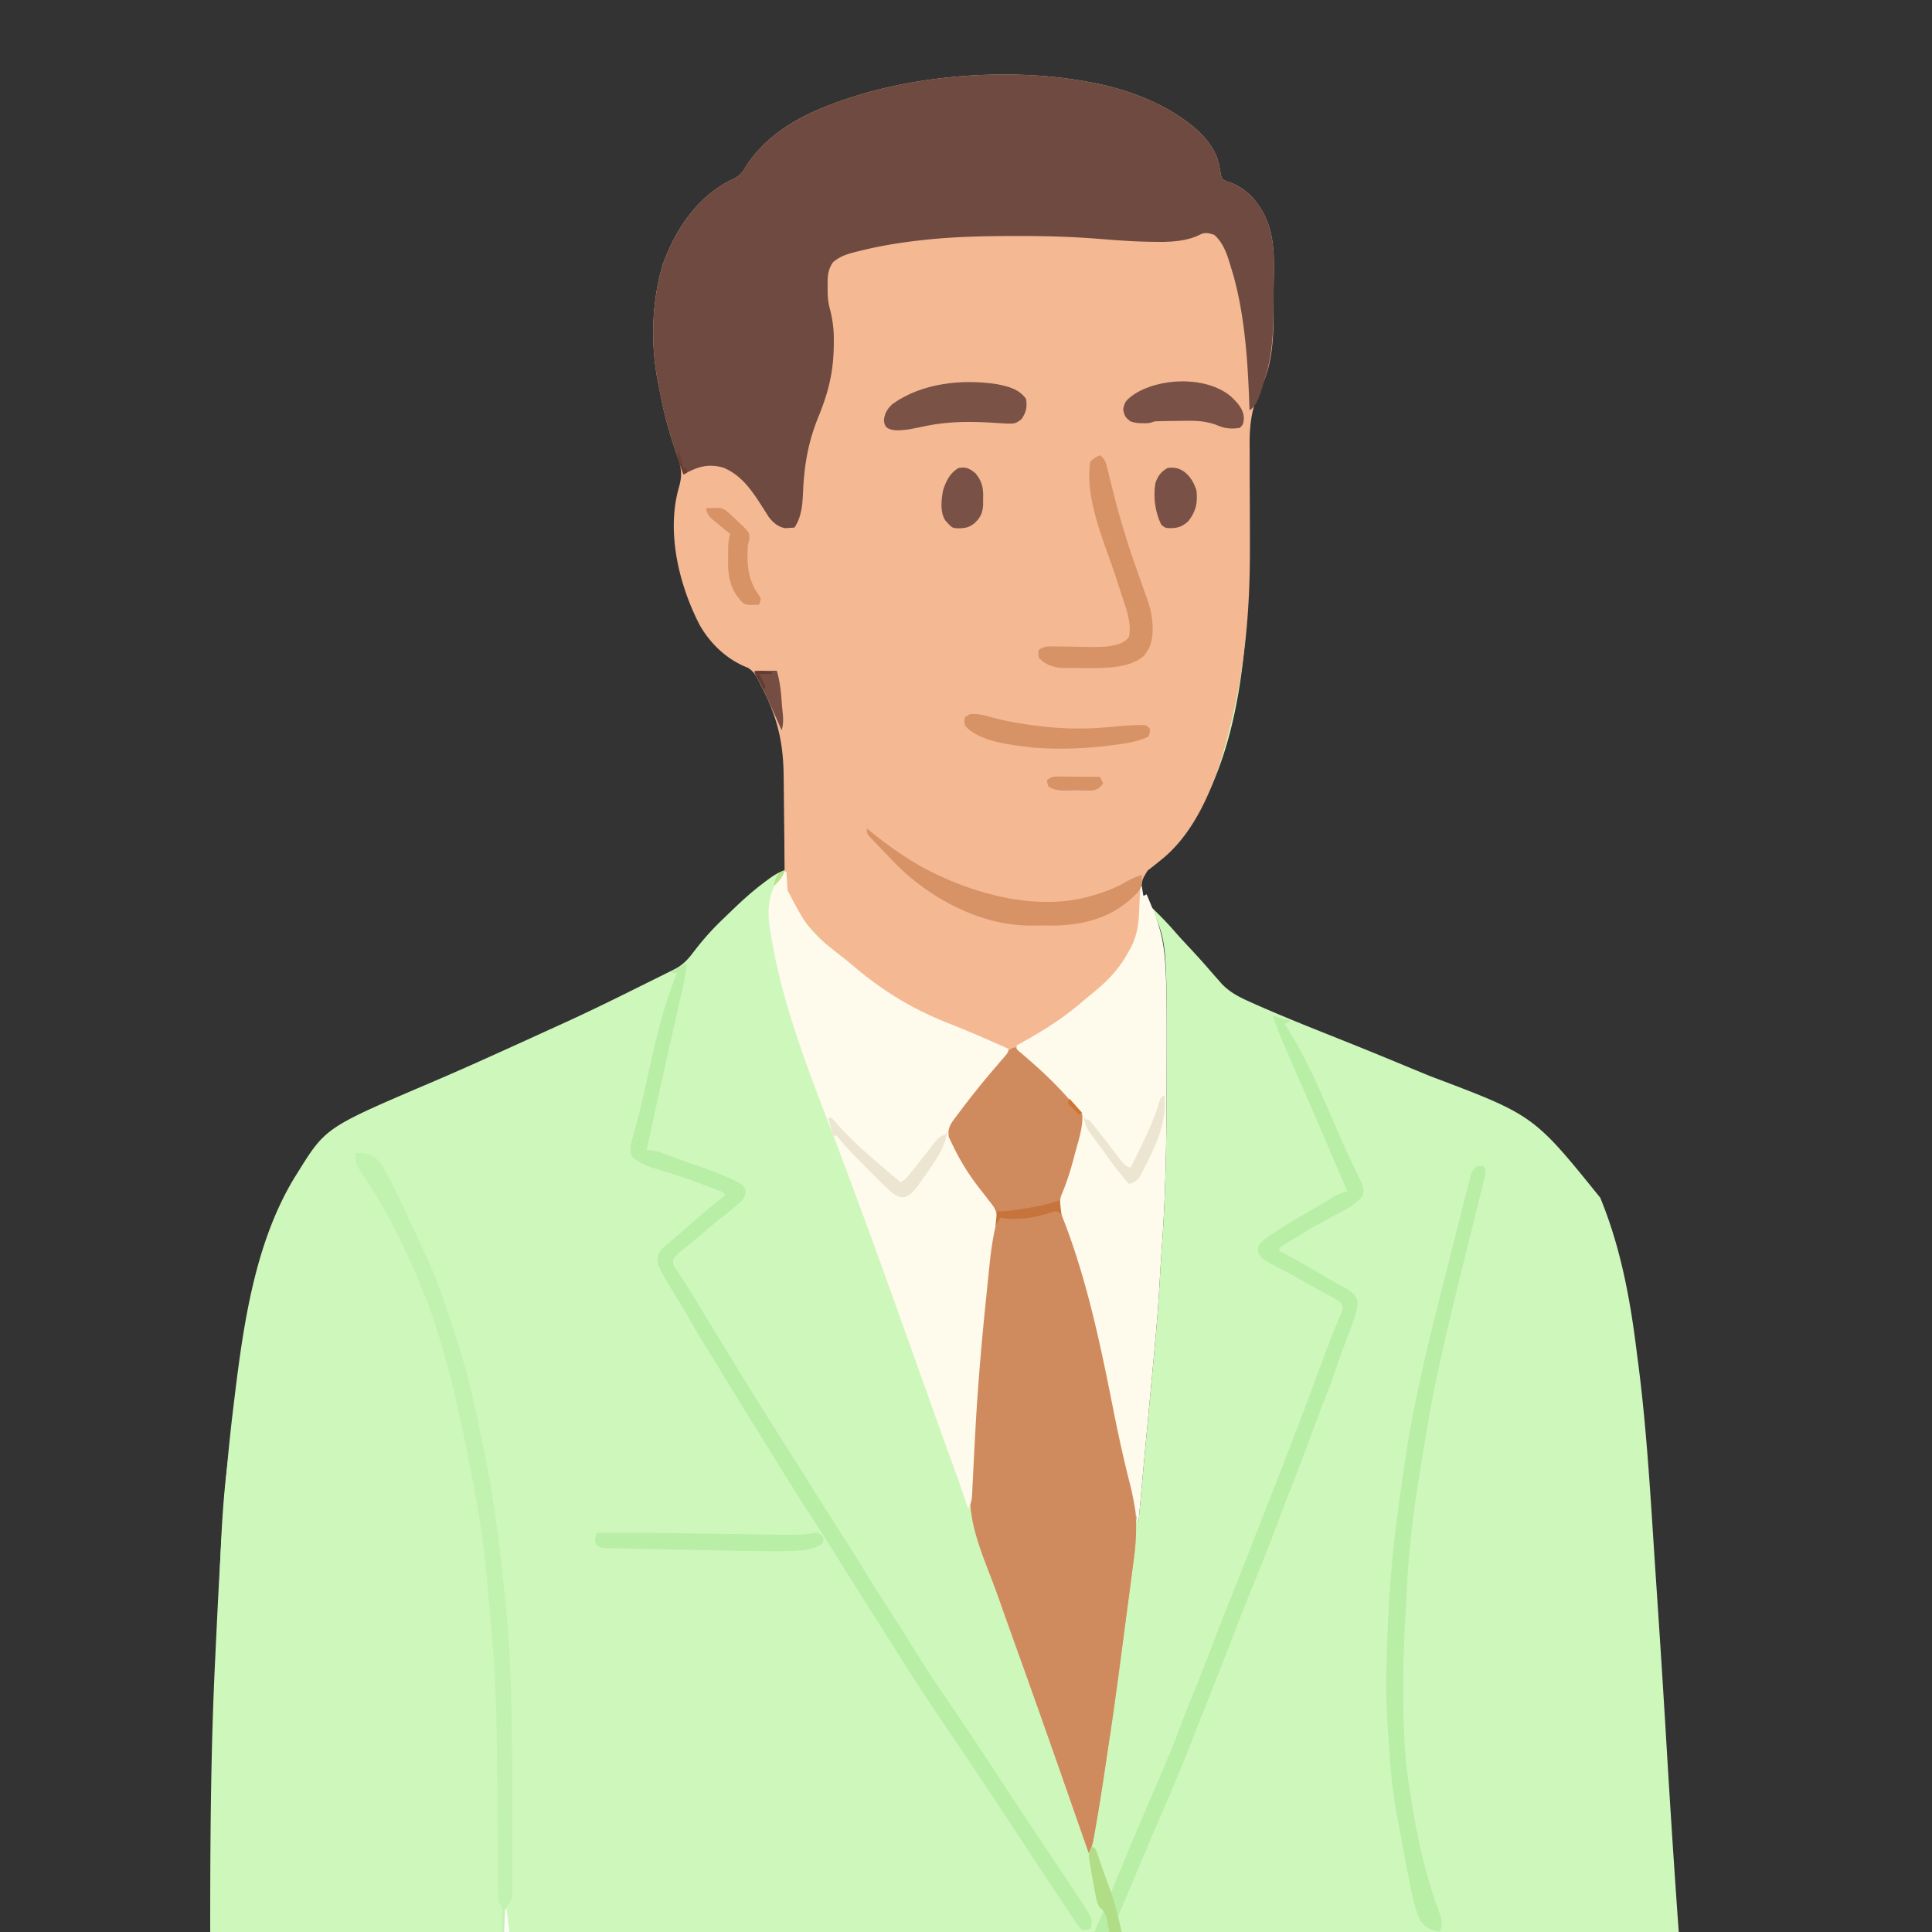 <svg xmlns="http://www.w3.org/2000/svg" width="900" height="900" fill="none"><rect width="100%" height="100%" fill="#333333" stroke="none"/><g clip-path="url(#a)"><path fill="#CEF7BB" d="M795.549 1121H109.443c-.447-9.4-.905-18.78-1.509-28.17l-.218-3.43c-.154-2.43-.309-4.85-.465-7.28q-.371-5.82-.74-11.64-1.202-18.93-2.439-37.86c-.236-3.6-.47-7.21-.704-10.81l-.031-.48c-.19-2.93-.382-5.85-.576-8.78a2864 2864 0 0 1-1.308-20.781 2899 2899 0 0 0-.542-8.852c-1.8-29.049-2.27-57.962-2.158-87.054q.021-5.916.024-11.832l.001-1.694.001-1.691c.022-35.788.475-71.532 2.188-107.284l.295-6.242c3.017-101.711 3.017-101.711 45.633-230.612l1.58-1.766c12.309-13.056 30.355-20.585 46.635-27.347 3.945-1.64 7.877-3.31 11.809-4.98l.199-.085 2.429-1.03c7.521-3.203 14.954-6.579 22.362-10.034l1.801-.84q3.513-1.64 7.025-3.283a903 903 0 0 1 11.409-5.23l1.558-.701 3.083-1.388c11.813-5.325 23.487-10.911 35.102-16.653a394 394 0 0 1 9.604-4.564c10.852-4.986 19.443-9.096 25.918-19.515 1.272-1.582 2.635-3.065 4.026-4.543l1.022-1.096a404 404 0 0 1 3.191-3.353l1.177-1.227c8.364-8.67 17.899-18.056 28.784-23.502q.027-10.446.039-20.892.005-4.851.018-9.704.012-4.693.014-9.387.002-1.779.009-3.558c.066-20.209.066-20.209-3.029-26.944l-.686-1.57a267 267 0 0 0-2.357-5.127l-.92-1.984a482 482 0 0 0-2.919-6.119l-.924-1.939c-2.423-4.867-4.968-7.406-9.983-9.629-13.302-6.495-19.834-18.628-24.765-31.988-4.89-15.737-7.998-36.068-2.294-51.986 1.676-5.544-1.562-11.863-3.277-17.094-9.849-30.619-14.906-66.07.082-95.869 2.548-4.866 5.471-9.27 9.047-13.443l1.741-2.198c1.948-2.335 4.17-4.218 6.592-6.044l1.28-.985c2.657-1.997 5.325-3.587 8.317-5.057 4.239-2.188 5.912-4.929 8.286-8.945C362.682 56.233 388 46.988 409.387 42.74a313 313 0 0 1 8.41-1.425c1.694-.267 3.385-.547 5.076-.828 16.666-2.733 33.288-3.971 50.174-3.983l2.101-.001c30.191.035 61.568 5.584 84.412 26.79 4.239 4.526 6.71 8.919 7.537 15.081.64 3.342 1.096 4.46 3.806 6.598 1.795 1.06 3.636 1.962 5.524 2.84 8.014 4.03 11.978 11.375 14.843 19.614 2.133 7.65 1.395 15.758 1.308 23.624q-.022 2.477-.031 4.955v.001c.39 22.968.39 22.968-5.98 44.722-5.051 10.073-5.301 19.146-5.16 30.261q0 2.75-.008 5.501c-.009 4.804.016 9.606.05 14.41.056 8.552.056 17.105.052 25.658l.001 2.769c-.022 44.575-4.55 103.413-37.119 137.333-3.479 3.414-6.971 6.742-10.992 9.508-2.96 2.868-2.352 7.878-2.49 11.811l-.136 2.899q-.136 2.97-.229 5.942c-.352 6.819-1.849 11.688-5.385 17.518l-.844 1.455c-4.398 7.35-9.816 12.432-16.427 17.741a197 197 0 0 0-4.336 3.618c-9.25 7.946-19.39 14.083-30.075 19.899 0 1.498 0 1.498.995 2.502l1.439 1.197c9.141 7.788 17.933 15.921 25.42 25.338 1.358 1.686 1.358 1.686 2.856 3.185.334 5.736-1.672 11.663-3.16 17.128a510 510 0 0 0-1.159 4.364c-1.483 5.524-3.22 10.789-5.46 16.053-1.536 4.711-.299 8.196 1.493 12.614 10.497 27.376 16.725 56.885 22.394 85.591 2.477 12.523 5.18 24.987 8.362 37.349 1.344 5.444 2.191 10.938 2.997 16.486h.749l.191-2.123.789-8.711.382-4.213q1.348-14.919 2.751-29.833l.001-.006c4.81-51.134 4.81-51.135 6.017-72.075.241-4.158.521-8.311.82-12.466 1.644-23.1 2.022-46.152 2.058-69.302q.008-3.44.022-6.881c.231-65.255.231-65.255-7.788-81.391l.749.75 1.527 1.501c3.353 3.319 6.61 6.658 9.676 10.242 1.975 2.253 4.018 4.44 6.062 6.629l.337.361c3.003 3.221 5.971 6.46 8.853 9.789a669 669 0 0 0 4.723 5.386l1.621 1.838c4.134 4.296 8.668 6.402 14.061 8.793l1.366.61c14.366 6.402 29.03 12.119 43.626 17.971 6.958 2.792 13.9 5.625 20.829 8.489l1.53.633q2.945 1.218 5.89 2.438 4.973 2.059 9.954 4.101c47.967 18.085 47.967 18.085 78.998 56.528 9.36 22.626 13.9 46.77 16.898 70.978.251 2.013.517 4.023.783 6.033 4.017 31.009 5.751 62.299 7.805 93.485q.38 5.753.765 11.506l.11 1.637.109 1.635a8920 8920 0 0 1 4.564 72.162c.573 9.73 1.182 19.458 1.8 29.185l.188 2.956c2.35 36.921 5.078 73.814 7.824 110.708l.135 1.825c.491 6.588.988 13.175 1.502 19.761a2265 2265 0 0 1 2.242 31.663l.186 2.9c2.255 35.52 3.629 71.1 5.198 106.65"/><path fill="#CEF7BB" d="M365.609 405.372c-3.585 1.182-6.294 3.181-9.269 5.433l-1.588 1.199c-5.236 4.026-10.046 8.443-14.773 13.05a556 556 0 0 1-3.912 3.762c-5.022 4.85-9.444 9.95-13.647 15.525-2.488 3.188-4.699 5.406-8.331 7.217l-2.159 1.087-2.334 1.151-2.435 1.218q-3.916 1.952-7.84 3.89l-2.695 1.339c-12.043 5.988-24.109 11.902-36.37 17.434a2024 2024 0 0 0-8.487 3.862 4945 4945 0 0 1-17.239 7.832l-4.37 1.978c-9.815 4.443-19.658 8.81-29.57 13.031-48.888 20.875-48.888 20.875-61.935 41.87l-1.556 2.479c-19.043 31.458-24.083 71.036-28.405 106.926l-.234 1.942c-4.444 37.082-6.294 74.361-8.047 111.648q-.144 3.056-.291 6.11c-1.807 37.936-2.15 75.889-2.195 113.862l-.002 1.72c-.046 38.602.862 76.995 3.566 115.513.392 5.58.764 11.17 1.13 16.75l.172 2.63.348 5.32c.987 15.06 2.004 30.13 3.05 45.19.51 7.35 1.015 14.7 1.466 22.05l.106 1.71c.156 2.56.31 5.13.459 7.69l.159 2.65.13 2.26c.22 2.77.587 5.54.932 8.3h402.226l2.996-21.73.843-6c1.796-13.39 2.844-26.81 3.792-40.27l.192-2.67c1.935-27.13 2.039-54.275 2.012-81.469q-.005-6.538.003-13.076.002-5.118-.001-10.236l.002-4.824c.019-22.066.019-22.066-1.992-31.454l-.333-1.613q-.345-1.648-.699-3.295a438 438 0 0 1-1.045-5.069q-.341-1.616-.685-3.23l-.615-2.925-.725-2.189-2.247-.749a45 45 0 0 1-1.451-5.386l-.362-1.646c-.672-3.121-1.286-6.234-1.774-9.389-1.699-10.823-4.836-20.781-8.538-31.069q-.902-2.551-1.802-5.104-1.847-5.235-3.716-10.463a3301 3301 0 0 1-5.182-14.638 6741 6741 0 0 0-15.253-42.82c-4.361-12.125-8.664-24.269-12.961-36.417l-.775-2.191q-.751-2.127-1.498-4.256c-1.121-3.195-2.261-6.379-3.475-9.541-2.349-6.183-3.796-11.619-3.509-18.305l.054-2.55c.075-2.852.193-5.699.32-8.549l.131-3.202c.325-7.82.766-15.63 1.253-23.441q.164-2.649.321-5.299c1.045-17.337 2.706-34.611 4.488-51.885q.258-2.514.513-5.029.41-4.017.835-8.032.23-2.187.451-4.374c.62-5.756 1.583-11.309 2.87-16.946.513-3.35.206-5.288-1.634-8.122l-1.644-2.09-1.84-2.394a2885 2885 0 0 0-3.027-3.89c-5.369-6.937-9.531-13.944-13.203-21.91l-.749-1.499c-.505-3.141.066-4.901 1.787-7.464a200 200 0 0 1 2.473-3.308l1.328-1.786c5.208-6.947 10.681-13.683 16.329-20.276l1.167-1.364q1.092-1.272 2.196-2.533c2.434-2.821 2.434-2.821 2.434-4.483-9.433-4.231-18.885-8.355-28.51-12.13-16.53-6.558-30.622-15.202-44.146-26.836q-1.226-1.021-2.455-2.041c-10.201-8.516-21.458-18.08-27.506-30.181a231 231 0 0 1-.453-7.252c-.22-3.913-.22-3.913-1.045-4.738"/><path fill="#F4B893" d="m395.57 45.684-1.752.576c-18.956 6.349-37.096 15.464-47.557 33.227-1.848 2.464-3.247 3.24-6.025 4.507-15.666 8.013-25.566 22.869-31.459 39.107-5.374 17.805-5.816 38.308-1.96 56.468.4 1.896.757 3.797 1.115 5.702 1.823 9.322 4.448 18.261 7.598 27.216 2.012 5.885 2.369 8.934.644 14.867-5.826 20.764.177 45.408 9.898 64.046 5.037 8.733 12.816 16.02 22.333 19.676 3.205 1.983 4.301 4.56 5.922 7.886l.966 1.907c6.967 13.928 9.622 25.124 9.762 40.756q.025 2.668.058 5.337.065 5.67.122 11.339.067 6.575.144 13.149.028 2.596.051 5.193c.054 5.231.169 10.457.45 15.681l.139 2.684c.555 3.851 2.357 6.203 4.834 9.097l1.375 1.818c7.307 9.453 16.163 17.861 25.589 25.159q1.183.957 2.362 1.92a216 216 0 0 0 14.772 10.959l1.52 1.051c9.738 6.492 20.657 10.815 31.484 15.107q3.616 1.444 7.23 2.892l1.71.682a206 206 0 0 1 8.712 3.697c2.619 1.159 2.619 1.159 4.117 1.159l-2.716 3.325-1.863 2.287a535 535 0 0 1-4.629 5.567c-5.757 6.868-11.119 13.904-16.149 21.323-.897 1.316-.897 1.316-2.231 2.797-1.304 2.115-1.181 3.463-.875 5.915a57 57 0 0 0 2.574 5.667l.817 1.591c4.189 7.96 9.664 15.013 15.211 22.061l1.621 2.154 1.434 1.639c.941 2.438.709 3.297.181 5.808-.872 4.446-1.427 8.881-1.916 13.383l-.278 2.495q-.44 3.98-.872 7.96l-.302 2.761a7608 7608 0 0 0-1.992 18.408l-.207 1.925c-2.504 23.277-4.426 46.799-4.949 70.211-.092 2.175-.303 4.321-.523 6.488-1.246 15.842 4.531 29.284 10.086 43.828 2.273 5.968 4.385 11.994 6.511 18.016 1.164 3.289 2.341 6.572 3.518 9.856l.706 1.969q1.707 4.767 3.418 9.534c8.088 22.55 16.012 45.156 23.906 67.775q3.48 9.967 6.97 19.932c1.293-2.316 1.869-4.405 2.332-7.011l.439-2.454.459-2.665.488-2.786c1.676-9.693 3.15-19.417 4.583-29.149q.58-3.947 1.184-7.892c2.912-19.027 5.347-38.129 7.865-57.212q.69-5.216 1.389-10.431.845-6.324 1.655-12.653.293-2.262.597-4.523c1.857-13.798 1.398-25.739-2.069-39.203-1.994-7.759-3.668-15.554-5.221-23.411-5.629-28.381-12.077-56.551-20.676-84.192l-.484-1.557a969 969 0 0 0-1.38-4.388l-.8-2.527a61 61 0 0 0-2.071-5.192c-2.338-5.698.264-10.921 2.28-16.349 1.934-5.335 3.411-10.77 4.842-16.259l.704-2.658.648-2.526.579-2.252c.435-2.301.58-4.325.41-6.661-1.454-2.032-1.454-2.032-3.418-4.028l-2.095-2.178-1.978-2.037a221 221 0 0 1-2.481-2.904c-14.03-16.132-14.03-16.132-21.487-19.577v-1.498l1.785-.478c3.649-1.375 6.802-3.321 10.105-5.377l2.109-1.311c5.965-3.783 11.434-7.972 16.777-12.582a450 450 0 0 1 4.483-3.801c8.792-7.429 20.721-18.123 21.877-30.392l.164-2.717.187-2.98.188-3.12q.138-2.302.282-4.604.13-2.1.256-4.201c.202-5.478.202-5.478 2.926-9.947q1.25-.993 2.528-1.949 1.344-1.077 2.683-2.16l1.33-1.061c16.755-13.548 25.653-37.251 30.72-57.56q.499-1.992 1.015-3.981c7.022-27.101 9.378-54.357 9.366-82.272l.001-2.778c.003-8.6-.012-17.2-.073-25.801-.033-4.757-.037-9.513-.022-14.27q0-2.678-.033-5.355c-.137-11.008 1.005-19.298 5.965-29.161 5.998-13.332 5.125-28.921 5.201-43.211.017-3.01.072-6.019.138-9.029.246-13.639-.929-25.233-10.662-35.723-3.274-3.041-6.742-5.491-11.081-6.627-2.5-1.2-2.5-1.2-2.978-3.462a494 494 0 0 1-.972-5.12c-2.559-10.477-12.289-18.056-21-23.525-12.227-7.356-25.566-11.798-39.559-14.306l-1.84-.342c-34.39-6.132-76.538-3.187-109.765 7.836"/><path fill="#6F4A40" d="m395.57 45.684-1.752.576c-18.956 6.349-37.096 15.464-47.557 33.227-1.848 2.464-3.247 3.24-6.025 4.508-15.666 8.012-25.566 22.868-31.459 39.106-5.375 17.808-5.816 38.312-1.956 56.475.393 1.875.739 3.757 1.084 5.642 2.364 12.313 6.373 24.008 10.516 35.814l1.479-.805c5.793-3.046 10.381-4.179 16.857-2.444 8.623 3.414 13.595 10.872 18.419 18.411l1.539 2.401 1.363 2.198c2.095 2.681 4.351 4.686 7.783 5.26l4.242-.293c3.86-5.879 3.734-12.348 4.12-19.155.692-12.015 2.804-22.389 7.49-33.58 4.459-11.197 6.602-20.415 6.695-32.55l.023-2.762c-.051-5.21-.696-9.757-2.089-14.769-.773-3.179-.838-6.235-.79-9.493l-.026-1.82c.018-3.701.391-6.381 2.554-9.513 3.402-2.864 6.916-3.89 11.142-4.918l1.916-.48c9.302-2.286 18.531-3.769 28.045-4.812l2.547-.28c13.639-1.415 27.24-1.675 40.943-1.687l2.717-.006c12.186-.009 24.272.352 36.419 1.317l1.992.158 1.963.156c7.601.602 15.148 1.054 22.776 1.091l2.412.031c6.01-.035 12.589-.631 18.028-3.379 2.464-1.218 4.052-.727 6.619.07 4.817 4.082 6.472 10.673 8.239 16.485l.793 2.605c5.543 20.155 6.75 41.781 7.446 62.589 4.119-2.061 5.917-11.06 7.339-15.248 4.077-12.935 3.802-26.406 3.873-39.828.017-3.01.072-6.019.138-9.029.246-13.639-.929-25.233-10.662-35.723-3.274-3.041-6.742-5.491-11.081-6.627-2.5-1.2-2.5-1.2-2.978-3.462a494 494 0 0 1-.972-5.12c-2.559-10.477-12.289-18.056-21-23.525-12.227-7.356-25.566-11.798-39.559-14.306l-1.84-.342c-34.39-6.132-76.538-3.187-109.765 7.836"/><path fill="#CF8B5D" d="M471.626 488.187c-6.768 3.958-11.863 12.34-16.612 18.521a810 810 0 0 1-3.021 3.895 670 670 0 0 0-5.489 7.172l-1.633 2.116-1.457 1.958-1.27 1.683c-1.175 2.309-1.202 3.658-.883 6.232a57 57 0 0 0 2.575 5.667l.816 1.59c4.189 7.961 9.664 15.014 15.212 22.061l1.62 2.155 1.434 1.639c.941 2.438.709 3.296.181 5.808-.871 4.446-1.427 8.881-1.916 13.382l-.277 2.495q-.441 3.98-.873 7.961l-.302 2.761a8085 8085 0 0 0-1.992 18.408l-.207 1.924c-2.504 23.278-4.426 46.8-4.949 70.211-.092 2.176-.303 4.322-.523 6.488-1.246 15.843 4.531 29.285 10.086 43.829 2.273 5.968 4.385 11.993 6.511 18.016 1.164 3.288 2.341 6.572 3.519 9.856l.705 1.968q1.707 4.768 3.418 9.534c8.088 22.551 16.012 45.157 23.906 67.776q3.481 9.967 6.97 19.931c1.293-2.315 1.87-4.404 2.332-7.01l.439-2.454.459-2.666.488-2.785c1.676-9.693 3.15-19.417 4.583-29.149q.58-3.948 1.184-7.892c2.912-19.028 5.347-38.129 7.866-57.212q.689-5.217 1.388-10.431.845-6.324 1.655-12.653.292-2.263.598-4.524c1.856-13.797 1.397-25.738-2.07-39.203-1.994-7.758-3.668-15.553-5.221-23.41-5.629-28.381-12.077-56.552-20.676-84.192l-.484-1.558a969 969 0 0 0-1.38-4.387l-.8-2.528a61 61 0 0 0-2.071-5.191c-2.338-5.698.264-10.921 2.28-16.349 1.934-5.336 3.411-10.77 4.842-16.26l.704-2.657.648-2.527.579-2.251c.436-2.301.58-4.326.41-6.662-1.454-2.031-1.454-2.031-3.418-4.027l-2.095-2.178-1.977-2.038a229 229 0 0 1-2.482-2.903c-5.619-6.461-11.845-12.679-18.491-18.078l-1.425-1.353c-1.571-.895-1.571-.895-3.414-.509"/><path fill="#FEFAEC" d="M366.358 406.121h-1.498c-6.129 7.868-7.573 14.849-6.507 24.63.324 2.195.688 4.377 1.077 6.562l.418 2.395c5.324 29.903 16.673 58.774 27.483 87.058 15.889 41.612 30.781 83.605 45.733 125.561a5616 5616 0 0 0 11.976 33.3 555 555 0 0 1 5.958 17.236c1.286-2.255 1.714-3.98 1.839-6.564l.114-2.158.104-2.339.126-2.453q.133-2.62.259-5.24c.225-4.654.478-9.307.727-13.959l.149-2.825c1.125-21.152 2.952-42.202 5.121-63.27q.26-2.518.514-5.038.41-4.015.835-8.029.23-2.186.451-4.373c.62-5.756 1.583-11.309 2.87-16.946.513-3.351.206-5.289-1.634-8.122l-1.644-2.09-1.84-2.395-3.027-3.889c-5.369-6.937-9.531-13.945-13.203-21.911l-.749-1.498c-.505-3.141.066-4.901 1.787-7.465a205 205 0 0 1 2.473-3.307l1.328-1.786c5.208-6.947 10.681-13.684 16.329-20.276l1.168-1.365q1.09-1.271 2.195-2.532c2.434-2.821 2.434-2.821 2.434-4.484-9.433-4.231-18.885-8.354-28.51-12.13-16.53-6.557-30.622-15.201-44.146-26.836q-1.226-1.022-2.454-2.04c-17.789-13.902-17.789-13.902-27.744-32.787a540 540 0 0 1-.184-3.108l-.098-1.605q-.118-1.96-.23-3.922M531.893 412.865h-.749l-.067 1.921a539 539 0 0 1-.327 7.19 212 212 0 0 0-.125 3.087c-.256 7.456-1.587 12.897-5.474 19.275l-.844 1.454c-4.395 7.352-9.816 12.433-16.427 17.742a197 197 0 0 0-4.336 3.618c-9.25 7.946-19.39 14.083-30.075 19.899 0 1.498 0 1.498.995 2.502l1.439 1.198c9.141 7.787 17.933 15.92 25.42 25.337 1.358 1.686 1.358 1.686 2.856 3.185.334 5.736-1.672 11.663-3.16 17.128a510 510 0 0 0-1.159 4.364c-1.483 5.524-3.22 10.789-5.46 16.053-1.536 4.712-.299 8.196 1.493 12.614 10.497 27.376 16.725 56.886 22.394 85.591 2.477 12.523 5.18 24.987 8.362 37.349 1.344 5.445 2.191 10.939 2.997 16.486h.749l.191-2.123.789-8.71.382-4.214a7850 7850 0 0 1 2.752-29.833c4.81-51.14 4.81-51.14 6.017-72.08.241-4.158.521-8.312.82-12.466 1.644-23.1 2.022-46.153 2.058-69.303q.008-3.44.022-6.88c.226-63.944.226-63.944-9.286-86.637l-1.498.749z"/><path fill="#B8EEA6" d="m319.919 448.834-7.49 3.747c1.498.749 1.498.749 2.996.749l-.635 1.499c-6.396 15.801-9.897 32.481-13.6 49.065l-1.009 4.504-.495 2.21a364 364 0 0 1-4.054 16.109c-2.369 8.692-2.369 8.692-1.18 12.039 4.16 4.098 10.715 5.511 16.104 7.212q2.658.856 5.314 1.716l2.524.813c2.791.92 5.525 1.937 8.266 2.998l2.663.986 2.487.934 2.522.94c2.125.761 2.125.761 3.564 2.385l-1.244.969c-7.671 6.052-14.969 12.544-22.298 19.003-1.05.902-2.141 1.756-3.236 2.602-2.564 2.138-4.54 3.807-4.901 7.239.258 2.833 1.069 4.483 2.467 6.952l1.463 2.597c1.894 3.242 3.868 6.433 5.857 9.618 1.974 3.191 3.828 6.449 5.694 9.704a394 394 0 0 0 8.572 14.247c2.869 4.551 5.656 9.15 8.439 13.754 4.761 7.873 9.572 15.71 14.464 23.503a1877 1877 0 0 1 10.377 16.78 807 807 0 0 0 11.978 18.977c6.664 10.219 13.13 20.568 19.583 30.921a2329 2329 0 0 0 12.201 19.3 2023 2023 0 0 1 5.807 9.168q2.23 3.539 4.466 7.073a2352 2352 0 0 1 2.483 3.937c8.035 12.747 16.419 25.236 24.892 37.694 3.251 4.784 6.458 9.597 9.659 14.414q2.05 3.079 4.106 6.152c5.58 8.353 11.133 16.72 16.616 25.136 6.062 9.303 12.212 18.545 18.383 27.776a1637 1637 0 0 1 4.992 7.525q.93 1.406 1.856 2.815c1.116 1.684 2.174 3.164 3.607 4.597 1.966-.281 1.966-.281 3.745-.75.634-2.16.884-3.377.102-5.52a203 203 0 0 0-7.297-11.674l-2.002-2.992-1.026-1.531q-2.383-3.563-4.758-7.133l-2.808-4.215-3.745-5.619-1.879-2.819a6321 6321 0 0 0-4.588-6.879 2355 2355 0 0 1-10.425-15.745c-15.484-23.582-15.484-23.582-22.909-34.561l-1.457-2.155a3837 3837 0 0 0-6.88-10.133 572 572 0 0 1-15.047-23.382 391 391 0 0 0-6.194-9.751c-5.944-9.127-11.661-18.398-17.409-27.65-4.308-6.926-8.699-13.797-13.101-20.664a1427 1427 0 0 1-10.095-15.992 1653 1653 0 0 0-6.209-9.879l-1.147-1.816-4.534-7.173c-10.47-16.55-20.805-33.174-30.948-49.927-13.615-22.478-13.615-22.478-19.641-31.521-.512-1.788-.512-1.788 0-3.747a43 43 0 0 1 4.634-4.215l2.9-2.383 1.495-1.208a281 281 0 0 0 5.298-4.455 306 306 0 0 1 9.922-8.159c8.433-6.754 8.433-6.754 9.223-10.491-.645-2.58-1.311-2.892-3.511-4.309-7.991-3.95-16.545-6.777-24.927-9.762a840 840 0 0 1-5.821-2.11l-3.426-1.241-1.571-.58c-2.504-.897-4.246-1.294-6.95-1.294q1.754-8.008 3.511-16.017l.545-2.482a5179 5179 0 0 1 6.534-29.422l1.01-4.479q1.627-7.224 3.266-14.445l1.197-5.309.555-2.427c.924-4.111 1.672-8.151 2.108-12.343"/><path fill="#B8EEA6" d="m593.004 473.204 8.06 2.275c-1.331 1.017-1.331 1.017-2.803 1.298l.905 1.353c9.242 14.322 15.806 30.05 22.551 45.646l1.835 4.235.901 2.078a365 365 0 0 0 6.999 15.063c3.956 8.093 3.956 8.093 3.415 11.604-3.318 4.806-9.492 7.423-14.467 10.105q-2.45 1.338-4.898 2.681l-2.327 1.272c-2.57 1.428-5.064 2.939-7.558 4.495l-2.431 1.468-2.268 1.384-2.301 1.396c-1.945 1.146-1.945 1.146-3.054 3.011l1.403.719c8.67 4.506 17.055 9.514 25.464 14.485 1.2.688 2.432 1.323 3.666 1.949 2.919 1.619 5.173 2.888 6.17 6.191.277 2.831-.21 4.604-1.12 7.292l-.951 2.824c-1.253 3.541-2.594 7.046-3.951 10.547-1.341 3.504-2.552 7.052-3.775 10.599a394 394 0 0 1-5.751 15.602c-1.966 5.008-3.841 10.049-5.713 15.093-3.2 8.627-6.458 17.227-9.803 25.799a1863 1863 0 0 0-7.049 18.428 808 808 0 0 1-8.211 20.887c-4.631 11.288-9.044 22.665-13.443 34.046a2305 2305 0 0 1-8.368 21.245 1940 1940 0 0 0-3.986 10.095q-1.528 3.894-3.062 7.785-.853 2.166-1.702 4.333c-5.504 14.028-11.399 27.867-17.388 41.693a1673 1673 0 0 0-6.787 15.971q-1.436 3.407-2.881 6.813a2628 2628 0 0 0-11.612 27.805c-4.212 10.275-8.521 20.507-12.853 30.732a1560 1560 0 0 0-2.749 6.546l-.745 1.781q-.65 1.556-1.296 3.114c-.78 1.862-1.542 3.514-2.681 5.191-1.984.093-1.984.093-3.819-.034-1.027-2.003-1.501-3.151-1.135-5.403a203 203 0 0 1 4.981-12.835l1.406-3.315.721-1.697c1.117-2.63 2.226-5.264 3.337-7.898l1.313-3.111.656-1.556 2.625-6.221 1.317-3.122q1.607-3.81 3.219-7.617a2328 2328 0 0 0 7.289-17.422c10.792-26.066 10.792-26.066 16.029-38.244l1.027-2.39a3593 3593 0 0 1 4.86-11.243 575 575 0 0 0 10.399-25.789 393 393 0 0 1 4.257-10.74c4.129-10.08 8.008-20.259 11.92-30.424 2.934-7.612 5.96-15.184 8.997-22.755a1411 1411 0 0 0 6.92-17.602c1.4-3.629 2.823-7.249 4.248-10.868l.786-1.999 3.111-7.896c7.183-18.22 14.22-36.488 21.045-54.846 9.162-24.632 9.162-24.632 13.387-34.645.168-1.853.168-1.853-.702-3.681a43 43 0 0 0-5.342-3.271l-3.295-1.797-1.694-.906a281 281 0 0 1-6.039-3.382 304 304 0 0 0-11.276-6.154c-9.548-5.054-9.548-5.054-11.024-8.576.15-2.655.746-3.086 2.641-4.891 7.109-5.378 14.982-9.759 22.656-14.263a793 793 0 0 0 5.323-3.165l3.133-1.861 1.434-.864c2.292-1.351 3.928-2.067 6.584-2.574q-3.223-7.539-6.45-15.075l-1-2.336a5158 5158 0 0 0-13.761-31.886q-2.952-6.79-5.915-13.576l-2.171-4.99-1-2.28c-1.678-3.865-3.169-7.693-4.383-11.729"/><path fill="#B8EEA6" fill-opacity=".533" d="m167.305 537.07-1.685.188c-.524 4.462 1.105 6.675 3.558 10.163 10.349 15.352 18.551 31.68 25.655 48.743a444 444 0 0 0 1.936 4.554c6.063 14.477 10.228 29.622 14.027 44.821l.469 1.869c2.166 8.674 4.035 17.385 5.733 26.163q.575 2.946 1.174 5.887l.349 1.739.662 3.278c1.969 9.81 3.784 19.62 5.142 29.535l.234 1.7c1.657 12.212 2.743 24.474 3.792 36.751l.242 2.83q.346 4.08.682 8.162l.201 2.403c.905 11.215 1.426 22.44 1.71 33.685l.047 1.794c.276 10.743.4 21.486.485 32.232l.019 2.351c.058 7.191.112 14.382.154 21.573q.037 5.988.09 11.977.018 2.258.028 4.514.015 3.11.047 6.219l.002 1.865c.054 4.217.054 4.217 1.723 5.887.219 1.758.219 1.758.17 3.816v2.409l-.024 2.609-.006 2.665c-.008 2.817-.027 5.635-.046 8.452q-.012 2.86-.021 5.72-.024 7.023-.073 14.044h.749l.042-1.487q.22-7.659.475-15.316.091-2.859.172-5.718c.077-2.738.168-5.476.262-8.214l.064-2.585.091-2.409.065-2.118c.179-1.916.179-1.916 1.454-3.247 1.362-1.967 1.401-3.022 1.401-5.395l.016-2.311-.018-2.525.008-2.672c.006-2.425 0-4.849-.01-7.274-.008-2.568-.005-5.135-.003-7.703q0-6.51-.022-13.019-.021-6.593-.015-13.187c.027-30.328-.211-60.52-3.514-90.705l-.502-4.723a2160 2160 0 0 0-1.464-13.214l-.192-1.716c-2.682-23.9-7.225-47.597-12.635-71.018l-.453-1.98c-2.125-9.223-4.732-18.211-7.693-27.198l-.763-2.362c-3.936-12.155-7.917-24.374-13.513-35.88-.847-1.773-1.66-3.561-2.474-5.349-18.596-40.417-18.596-40.417-28.004-41.273"/><path fill="#B1DD87" d="M508.673 860.227c-1.516 2.053-1.562 3.575-1.258 6.009q.284 1.798.603 3.592l.321 1.902c2.793 15.873 2.793 15.873 5.169 17.903 1.742 1.983 1.953 4.012 2.497 6.577l.338 1.578q.35 1.66.691 3.32c.34 1.659.696 3.313 1.054 4.968q.342 1.623.679 3.248l.611 2.929c1.742 10.16 1.39 20.581 1.379 30.85l.002 4.947q.002 5.182-.004 10.364-.005 6.508.003 13.017c.023 27.242-.248 54.389-2.207 81.569l-.197 2.8c-1.028 14.56-2.389 29.01-4.438 43.47-.337 2.43-.673 4.85-1.008 7.28-.192 1.38-.389 2.77-.593 4.15-.5 3.47-.74 6.79-.646 10.3h5.992a325 325 0 0 0 3.792-25.9l.384-3.52a857 857 0 0 0 2.565-28.28c.696.48 1.391.96 2.107 1.45 3.814 2.47 6.953 2.7 11.376 2.3 3.901-1.24 6.401-2.82 8.988-6 1.867-4 2.19-8.01 1.01-12.24-1.315-3.4-2.874-6.17-6.01-8.13-4.261-1.49-9.696-1.64-13.904.07-1.226.82-1.226.82-2.818 2.32l.75-1.5c.816-6.41.963-12.92 1.158-19.37l.047-1.55c.471-16.04.46-32.094.472-48.142.005-4.53.023-9.059.044-13.589q.02-5.322.019-10.643.003-2.505.018-5.009c.057-10.188-.578-19.828-2.508-29.837l-.435-2.406a232 232 0 0 0-1.016-5.228l-.377-1.859c-1.689-8.187-3.54-16.365-6.411-24.227l-.673-1.868a737 737 0 0 0-1.492-4.083 311 311 0 0 1-1.802-5.123l-.501-1.45q-.71-2.064-1.413-4.132c-.86-2.078-.86-2.078-2.358-2.827"/><path fill="#D79366" d="M512.418 212.04c-1.849.863-3.032 1.535-4.494 2.997-2.903 17.007 6.831 38.255 12.007 54.157q1.048 3.229 2.086 6.461a515 515 0 0 0 1.524 4.596c1.744 5.322 3.529 10.83 2.359 16.465-2.49 3.367-6.566 3.879-10.486 4.497-4.985.313-9.99.147-14.98.046q-3.009-.054-6.016-.091-1.86-.022-3.719-.068c-2.913-.038-4.26-.046-6.744 1.611-.375 1.78-.375 1.78 0 3.747 3.042 3.133 6.395 4.342 10.703 4.702 5.086.037 5.086.037 7.179.031 1.519-.003 3.036.015 4.555.034 8.228.041 20.599.071 26.805-6.055l.849-1.335.884-1.334c2.979-5.42 2.21-13.794.683-19.617-1.015-3.398-2.222-6.724-3.44-10.053a948 948 0 0 1-1.25-3.577q-1.21-3.472-2.443-6.934a297 297 0 0 1-3.703-11.22l-.522-1.673c-2.048-6.618-3.94-13.252-5.617-19.973l-.696-2.767a746 746 0 0 1-1.368-5.541l-.648-2.581-.572-2.331c-.699-1.975-1.336-2.882-2.936-4.194M403.81 385.889c0 2.718.452 3.002 2.273 4.906l1.464 1.545 1.553 1.604 1.49 1.569a646 646 0 0 0 4.455 4.613l1.308 1.377c15.764 16.309 39.374 29.248 62.336 29.645q2.668.017 5.337-.005c1.8-.012 3.598 0 5.398.014 14.775.021 28.27-3.343 39.098-13.983 2.418-2.476 3.356-3.448 3.417-7.025l-.046-2.529c-3.205.964-5.842 2.218-8.708 3.934-4.302 2.37-8.59 3.942-13.295 5.339l-1.915.569c-25.609 7.293-55.688-1.28-78.432-13.571-9.218-5.19-17.594-11.261-25.733-18.002"/><path fill="#7A5246" d="M415.785 188.178c-2.395 2.221-3.627 4.22-4.017 7.47.281 2.154.281 2.154 1.176 3.395 2.886 2.15 6.927 1.298 10.34 1.007 2.721-.485 5.412-1.066 8.114-1.645 11.067-2.243 21.879-2.133 33.082-1.352 8.25.55 8.25.55 11.376-1.78 2.151-3.116 2.73-5.692 2.107-9.461-3.319-4.669-8.378-5.81-13.717-6.884-16.276-2.42-34.809-.483-48.461 9.25"/><path fill="#795146" d="M527.398 184.314c-2.747 2.131-3.621 2.964-4.166 6.416.482 2.946 1.054 3.817 3.417 5.573 2.107.703 3.437.85 5.618.843l1.756.006c1.615-.1 1.615-.1 3.862-.849 3.317-.189 6.636-.203 9.957-.221q1.636-.013 3.273-.046c6.131-.125 11.494.015 17.203 2.59 2.964 1.127 6.147 1.199 9.265.675 1.498-1.499 1.498-1.499 1.873-4.216-.136-4.664-2.996-7.499-6.238-10.569-11.603-9.555-33.921-8.676-45.82-.202"/><path fill="#D79366" d="m451.747 332.685-2.247 1.499c-.328 1.779-.328 1.779 0 3.747 6.32 7.701 22.488 9.267 31.959 10.353 12.422.976 24.948.428 37.279-1.221l2.819-.375c4.703-.689 9.018-1.472 13.332-3.512.842-1.92.842-1.92.749-3.747-1.498-1.498-1.498-1.498-3.222-1.698-5.238.028-10.344.404-15.551.949-12.485 1.237-24.105.809-36.515-.937l-1.678-.232c-6.826-.961-13.375-2.28-19.987-4.243-2.447-.584-4.434-.8-6.938-.583"/><path fill="#B8EEA6" d="m379.936 714.045-1.591.288c-4.029.596-7.956.616-12.025.59l-2.44-.009c-9.644-.046-19.287-.216-28.929-.382-18.993-.325-37.981-.553-56.977-.429-.997 4.08-.997 4.08-.004 5.745 2.295 1.527 4.656 1.364 7.325 1.392l1.799.045c1.975.047 3.95.078 5.925.11q2.083.043 4.166.091c3.679.08 7.357.146 11.036.21 2.935.054 5.87.117 8.805.18 58.259 1.259 58.259 1.259 65.811-2.528.843-1.498.843-1.498.749-2.997-1.152-1.507-1.711-2.226-3.65-2.306"/><path fill="#FBFDF8" d="M236.028 889.451h-.749c-1.389 32.73-1.782 65.064-.468 97.79l.072 1.799c.653 16.28 1.512 32.53 2.643 48.78h.749c4.074-49.817 3.667-98.701-2.247-148.369"/><path fill="#795146" d="M543.877 218.035c-3.053 1.665-4.574 3.777-5.665 7.092-1.072 6.215-.109 13.445 2.669 19.135 1.776 1.777 2.251 1.738 4.681 1.78 3.48-.09 5.398-.932 8.052-3.279 3.495-4.535 4.395-8.599 3.745-14.237-1.875-6.228-6.538-11.778-13.482-10.491M446.504 218.034c-4.012 2.294-5.82 6.099-7.183 10.38-.844 4.422-1.503 10.217 1.097 14.115 2.943 3.203 2.943 3.203 4.69 3.536 3.64.133 6.02.025 8.886-2.366 2.669-2.541 3.667-4.475 3.971-8.19q.016-1.572.008-3.143l.037-1.578c.004-4.138-.916-7.077-3.562-10.266-2.706-2.282-4.439-3.159-7.944-2.488"/><path fill="#D79366" d="m332.044 236.628-1.794.062-1.343.079c.425 2.546 1.142 3.62 3.116 5.257l1.427 1.2 1.496 1.224 1.506 1.258a538 538 0 0 0 3.691 3.05l-.365 1.282c-.687 3.066-.554 6.173-.572 9.303l-.047 2.043c-.034 6.068.826 12.178 4.776 17.018l1.149 1.455c1.301 1.389 2.099 1.848 4.006 1.944l4.535-.073c.48-1.332.48-1.332.749-2.998-.667-1.314-.667-1.314-1.685-2.669-4.476-6.772-4.786-14.136-4.307-22.059l.673-2.623c.083-2.88-.046-3.16-1.849-5.187a105 105 0 0 0-2.663-2.494l-1.322-1.279c-6.334-6.01-6.334-6.01-11.177-5.793"/><path fill="#ECE5D2" d="M387.331 520.771h-1.498l2.247 8.243h1.498c1.092 1.075 1.092 1.075 2.235 2.509 3.372 3.963 7.01 7.628 10.686 11.307l1.992 2.022c12.363 12.395 12.363 12.395 16.317 12.89 3.884-.568 6.229-4.771 8.468-7.746a259 259 0 0 0 4.775-6.885l1.162-1.725c3.069-4.672 5.36-8.979 6.048-14.62l-.749 1.499-1.419.698c-1.697.862-2.444 1.624-3.599 3.116l-1.096 1.396-1.142 1.487-2.394 3.05-1.191 1.529a473 473 0 0 1-4.936 6.193l-1.571 1.958c-1.389 1.7-1.389 1.7-3.625 3.053-7.929-6.669-7.929-6.669-15.729-13.488l-2.098-1.862c-4.613-4.136-8.86-8.42-12.912-13.11z"/><path fill="#ECE5D1" d="M542.379 510.28c-1.498.75-1.498.75-2.285 2.898l-.945 3.003c-2.118 6.414-4.957 12.442-7.912 18.5l-.682 1.398a1321 1321 0 0 1-3.906 7.922c-2.974-.992-4.126-2.924-5.945-5.339l-2.194-2.845-1.155-1.506a771 771 0 0 0-6.107-7.826l-1.163-1.499a94 94 0 0 0-2.91-3.465h-1.498l-.749-1.499c.337 3.873 1.725 6.298 4.026 9.32l1.001 1.355q1.055 1.426 2.118 2.845a347 347 0 0 1 3.265 4.464l2.136 2.951.987 1.367c2.333 3.191 4.83 6.202 7.439 9.17 2.853-.694 3.687-1.413 5.375-3.878a123 123 0 0 0 1.601-3.1l.861-1.694c5.23-10.551 9.967-20.554 8.642-32.542"/><path fill="#764D42" d="M361.864 312.452h-10.486l1.264 2.64a861 861 0 0 1 11.469 25.086c1.273-3.82.46-7.784.141-11.755l-.189-2.633c-.359-4.607-.902-8.9-2.199-13.338"/><path fill="#D79366" d="M512.418 361.909q-4.738-.055-9.477-.082a578 578 0 0 1-3.224-.031c-1.545-.018-3.09-.026-4.635-.033l-2.817-.024c-2.318.17-2.318.17-4.565 1.669.187 1.405.187 1.405.749 2.997 3.743 2.485 8.422 1.776 12.734 1.78l2.697.056 2.593.009 2.367.018c2.566-.449 3.444-1.385 5.076-3.361z"/><path fill="#C6743C" d="m493.692 558.988-2.8 1.022c-4.284 1.427-8.618 2.158-13.07 2.866l-2.391.402c-3.68.601-7.208 1.143-10.951.956l-.749 6.744c1.498-2.248 1.498-2.248 2.248-3.747l1.269.217c7.996 1.106 15.687-.412 23.293-2.922 1.864-.526 1.864-.526 3.9 1.206z"/><path fill="#633B31" d="m351.378 313.202 4.494 8.242.749-1.498c-.582-1.458-.582-1.458-1.451-3.091l-.863-1.645-.682-1.259h5.992v-.749c-5.711-.843-5.711-.843-8.239 0"/><path fill="#D07431" d="m498.187 511.779-.749 2.248 5.243 5.246 1.498-.75z"/><path fill="#6B3F32" d="M316.174 209.792c-.836 3.345-.517 4.202.702 7.306l.863 2.236.682 1.698 1.498-.749v-2.248h-1.498z"/><path fill="#B7E28B" d="M365.609 405.372c-1.834.734-2.813 1.211-3.885 2.904a30.6 30.6 0 0 0-1.358 4.59c2.543-2.343 4.199-4.171 5.243-7.494"/><path fill="#B8EEA6" d="m669.065 899.62 1.68.234c1.608-4.195.575-6.741-.942-10.726-6.243-17.431-10.165-35.277-12.842-53.564a448 448 0 0 0-.753-4.892c-2.305-15.525-2.607-31.229-2.54-46.895l.006-1.927c.04-8.941.377-17.844.896-26.769.115-1.998.216-3.997.315-5.995l.09-1.772.167-3.34c.511-9.992 1.171-19.947 2.301-29.891l.192-1.705c1.405-12.243 3.377-24.395 5.389-36.551l.463-2.802q.671-4.04 1.351-8.078l.399-2.378c1.888-11.092 4.152-22.098 6.65-33.067l.396-1.749c2.382-10.48 4.911-20.921 7.479-31.357l.561-2.283a9995 9995 0 0 1 5.171-20.944q1.442-5.813 2.867-11.63.538-2.192 1.086-4.382c.503-2.011.996-4.024 1.488-6.038l.459-1.808c.987-4.1.987-4.1-.219-6.13-2.903-.178-3.616.262-3.61.505-1.805 1.57-2.103 2.582-2.688 4.883l-.585 2.235-.606 2.451-.667 2.588q-.903 3.522-1.784 7.052c-.546 2.177-1.101 4.351-1.656 6.526l-.24.939a3949 3949 0 0 0-3.19 12.623q-1.605 6.394-3.237 12.783c-7.505 29.385-14.721 58.703-18.964 88.77l-.678 4.702c-.629 4.387-1.238 8.776-1.84 13.167l-.237 1.71c-3.295 23.823-4.736 47.908-5.27 71.94l-.049 2.031c-.215 9.461.095 18.815.748 28.255l.157 2.477c.817 12.75 1.662 25.574 4.247 38.104.369 1.851.703 3.707 1.037 5.564l.042.23c8.054 43.755 8.054 43.755 16.96 46.904"/></g><defs><clipPath id="a"><path fill="#fff" d="M0 0h900v900H0z"/></clipPath></defs></svg>